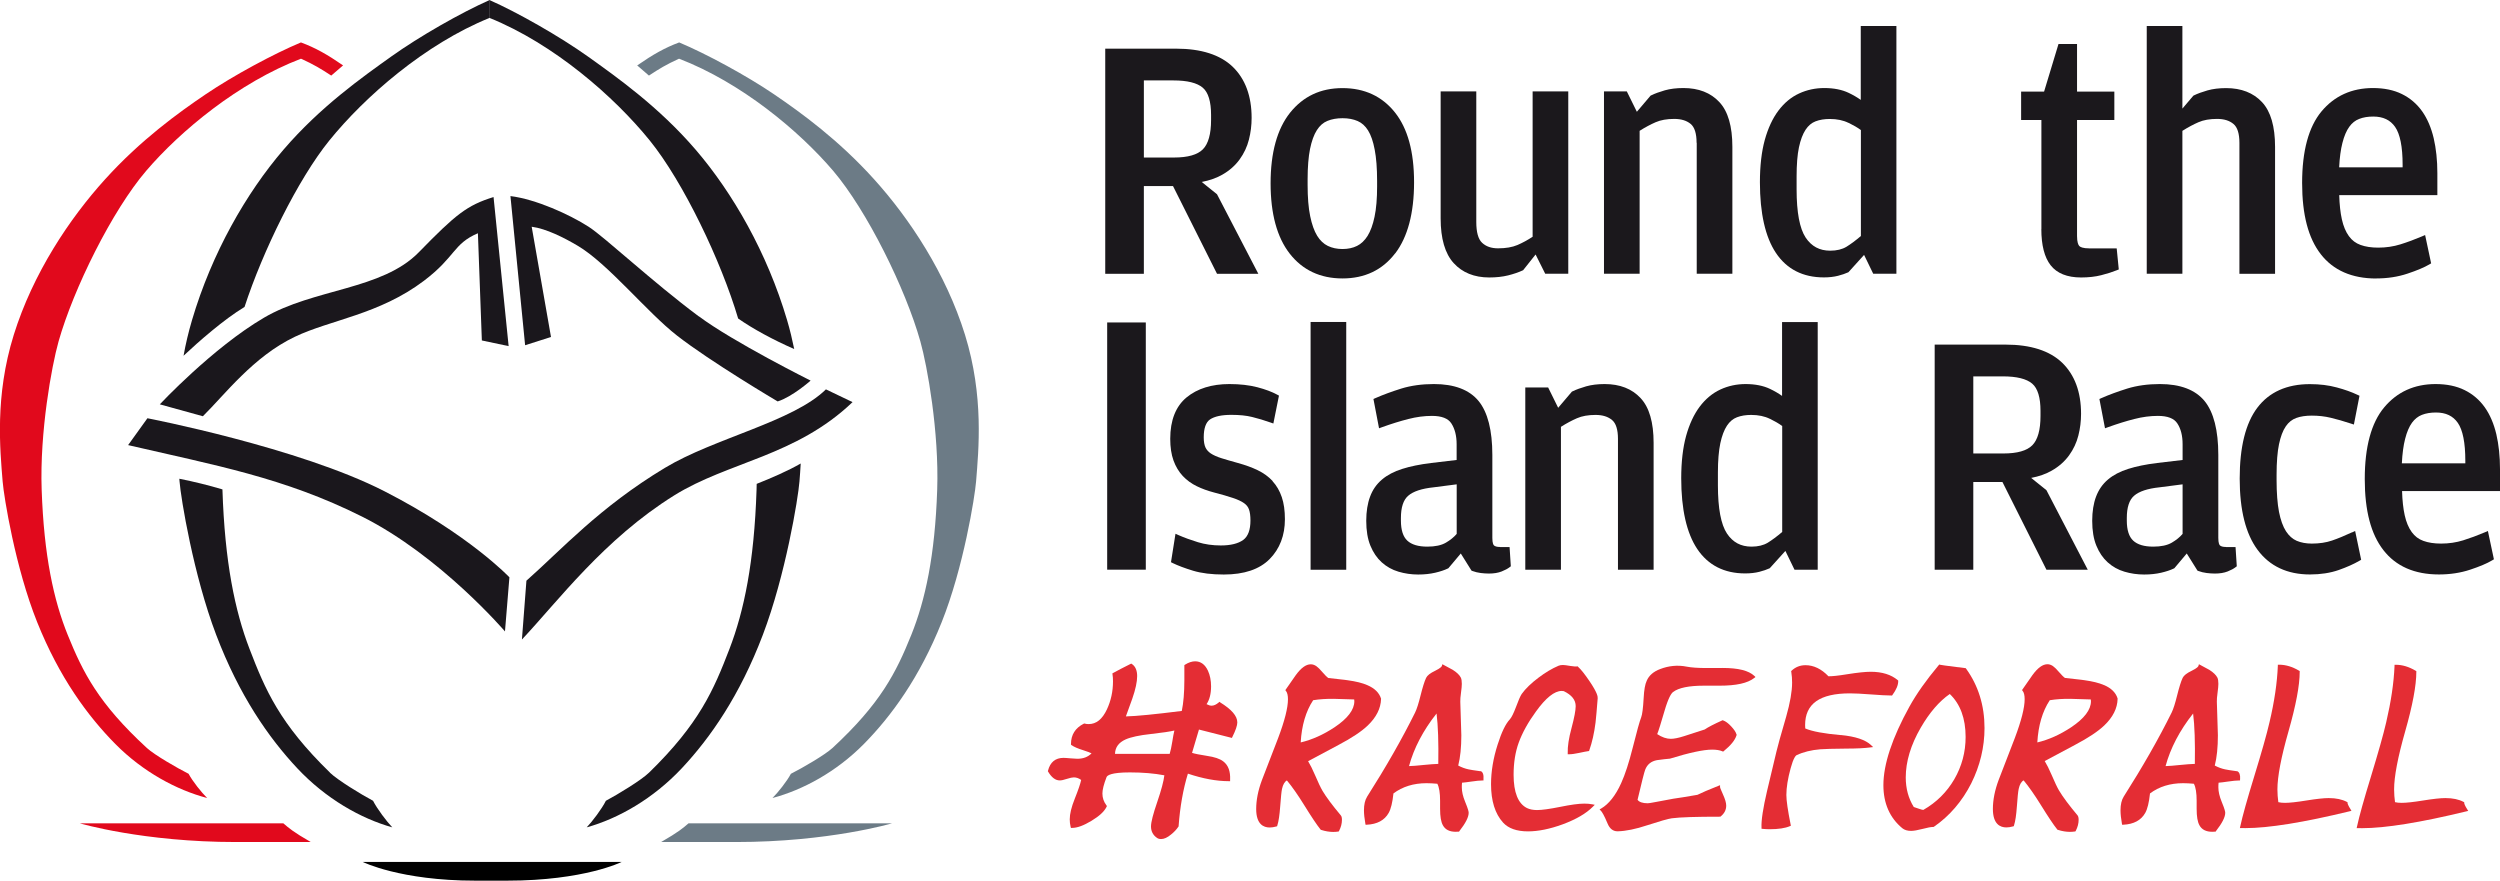 <?xml version="1.0" encoding="UTF-8"?><svg id="Layer_2" xmlns="http://www.w3.org/2000/svg" viewBox="0 0 361.21 127.24"><defs><style>.cls-1{fill:#1b181c;}.cls-1,.cls-2,.cls-3,.cls-4,.cls-5,.cls-6{stroke-width:0px;}.cls-2{fill:#000;}.cls-3{fill:#6c7b86;}.cls-4{fill:#e1091c;}.cls-5{fill:#e42d34;}.cls-6{fill:#1a171c;}</style></defs><path class="cls-1" d="M165.27,26.88h4.21l6.36,12.68h5.97l-5.97-11.49-2.21-1.78c1.15-.22,2.14-.58,2.97-1.05,1.04-.59,1.88-1.34,2.51-2.21.63-.87,1.08-1.83,1.34-2.86.26-1.02.39-2.07.39-3.14,0-3.15-.92-5.63-2.73-7.38-1.81-1.74-4.56-2.62-8.18-2.62h-10.24v32.53h5.58v-12.68ZM165.27,11.62h4.27c2,0,3.42.35,4.24,1.05.8.68,1.2,2.01,1.2,3.94v.73c0,2.02-.4,3.44-1.18,4.23-.78.79-2.18,1.19-4.17,1.19h-4.36v-11.14Z"/><path class="cls-1" d="M201.58,36.62c1.81-2.37,2.73-5.83,2.73-10.28s-.93-7.79-2.76-10.09c-1.85-2.33-4.4-3.52-7.58-3.52s-5.69,1.2-7.58,3.56c-1.86,2.34-2.81,5.77-2.81,10.19s.93,7.81,2.76,10.16c1.85,2.38,4.42,3.59,7.63,3.59s5.77-1.22,7.6-3.62M198.97,26.92c0,1.75-.12,3.23-.37,4.4-.24,1.15-.58,2.08-1.01,2.77-.42.66-.93,1.15-1.52,1.44-.6.3-1.31.45-2.1.45s-1.5-.15-2.12-.45c-.6-.29-1.12-.78-1.54-1.46-.43-.7-.77-1.66-1.01-2.84-.25-1.2-.37-2.72-.37-4.5v-.83c0-1.75.12-3.23.35-4.38.23-1.13.56-2.05.99-2.72.41-.64.92-1.09,1.52-1.33.63-.26,1.36-.39,2.19-.39s1.56.14,2.18.41c.6.26,1.1.71,1.5,1.35.42.67.74,1.6.96,2.77.23,1.18.35,2.71.35,4.53v.78Z"/><path class="cls-1" d="M223.25,39.55h3.34V13.21h-5.15v21c-.73.48-1.47.88-2.19,1.19-.75.32-1.69.48-2.8.48-.98,0-1.73-.26-2.31-.8-.56-.52-.84-1.53-.84-3V13.21h-5.15v18.34c0,2.92.63,5.09,1.88,6.46,1.25,1.38,2.99,2.08,5.14,2.08,1.01,0,1.92-.1,2.73-.3.79-.2,1.5-.44,2.08-.71l.09-.04,1.8-2.27,1.39,2.78Z"/><path class="cls-1" d="M245.15,20.63v18.92h5.15v-18.34c0-2.95-.63-5.13-1.88-6.46-1.25-1.35-3-2.03-5.19-2.03-1.01,0-1.91.11-2.69.33-.76.22-1.43.46-1.98.73l-.08.04-1.98,2.33-1.45-2.94h-3.3v26.34h5.15v-20.65c.82-.52,1.6-.93,2.31-1.24.73-.32,1.64-.48,2.68-.48s1.81.25,2.39.73c.56.47.85,1.38.85,2.72"/><path class="cls-1" d="M268.86,14.44c-.52-.37-1.1-.71-1.75-1.02-.96-.46-2.15-.7-3.53-.7-1.28,0-2.51.26-3.65.79-1.15.53-2.15,1.37-2.99,2.49-.83,1.11-1.49,2.53-1.96,4.23-.46,1.68-.7,3.73-.7,6.1,0,4.48.78,7.92,2.31,10.21,1.57,2.35,3.9,3.54,6.93,3.54.76,0,1.44-.08,2.04-.23.59-.15,1.07-.32,1.44-.49l.07-.03,2.26-2.5,1.32,2.72h3.35V3.76h-5.15v10.69ZM267.1,17.75c.71.35,1.31.7,1.77,1.04v15.31c-.75.64-1.45,1.16-2.08,1.55-.63.38-1.42.57-2.35.57-1.54,0-2.7-.62-3.55-1.89-.87-1.31-1.31-3.65-1.31-6.97v-1.85c0-1.72.11-3.14.34-4.23.23-1.07.55-1.92.96-2.54.39-.59.88-1,1.44-1.21.6-.23,1.29-.34,2.06-.34,1.04,0,1.95.19,2.71.57"/><path class="cls-1" d="M294.94,33.09c0,2.33.45,4.09,1.34,5.23.91,1.17,2.39,1.77,4.41,1.77,1.07,0,2.05-.11,2.91-.33.86-.22,1.62-.46,2.26-.72l.27-.11-.3-3.04h-3.91c-1.01,0-1.36-.21-1.49-.34-.15-.16-.33-.54-.33-1.46v-16.75h5.39v-4.11h-5.39v-6.87h-2.68l-2.08,6.87h-3.32v4.11h2.93v15.77Z"/><path class="cls-1" d="M315.33,18.9c.82-.52,1.6-.93,2.31-1.24.73-.32,1.64-.48,2.68-.48s1.81.25,2.39.74c.56.47.85,1.38.85,2.72v18.92h5.15v-18.34c0-2.95-.63-5.12-1.88-6.46-1.26-1.35-3-2.03-5.19-2.03-1.01,0-1.91.11-2.69.33-.76.22-1.43.46-1.98.73l-.07.04-1.58,1.86V3.76h-5.15v35.79h5.15v-20.65Z"/><path class="cls-1" d="M343.33,40.23c1.61,0,3.13-.23,4.5-.69,1.36-.45,2.43-.9,3.18-1.34l.25-.15-.87-4.09-.44.19c-1.06.45-2.11.84-3.14,1.16-1,.31-2.07.47-3.19.47-.99,0-1.85-.13-2.56-.39-.69-.25-1.24-.66-1.68-1.27-.45-.61-.8-1.44-1.02-2.44-.21-.95-.34-2.12-.38-3.49h14.18v-3.18c0-1.84-.18-3.54-.53-5.04-.36-1.52-.92-2.83-1.67-3.89-.76-1.07-1.74-1.91-2.92-2.49-1.17-.58-2.58-.87-4.18-.87-3.07,0-5.58,1.14-7.45,3.39-1.85,2.23-2.79,5.7-2.79,10.32s.9,7.98,2.69,10.29c1.81,2.34,4.51,3.52,8.03,3.52M339.44,18.31c.39-.54.87-.92,1.43-1.13.58-.23,1.26-.34,2.03-.34,1.42,0,2.45.49,3.15,1.49.72,1.03,1.09,2.87,1.09,5.47v.38h-9.17c.07-1.41.23-2.59.47-3.52.25-1,.59-1.79,1-2.35"/><rect class="cls-1" x="159.97" y="46.59" width="5.58" height="35.72"/><path class="cls-1" d="M183.88,69.51h0c-.58-.63-1.31-1.16-2.16-1.57-.82-.4-1.79-.75-2.88-1.05-.93-.26-1.74-.49-2.4-.7-.62-.2-1.13-.43-1.51-.68-.35-.24-.6-.52-.76-.86-.16-.35-.25-.84-.25-1.46,0-1.31.31-2.18.91-2.59.66-.44,1.69-.66,3.09-.66,1.16,0,2.17.1,3,.31.85.21,1.74.47,2.63.79l.43.15.81-4.03-.26-.14c-.75-.41-1.71-.77-2.86-1.07-1.15-.3-2.51-.46-4.05-.46-2.54,0-4.62.65-6.17,1.92-1.57,1.29-2.37,3.31-2.37,5.99,0,1.21.16,2.27.47,3.13.32.88.77,1.63,1.34,2.24.57.6,1.24,1.1,2.01,1.47.75.37,1.58.67,2.49.91,1.12.29,2.05.56,2.76.8.69.23,1.22.48,1.6.75.35.25.58.54.71.91.14.39.21.93.21,1.6,0,1.35-.35,2.29-1.04,2.8-.73.53-1.82.8-3.24.8-1.19,0-2.3-.16-3.31-.47-1.04-.32-1.97-.66-2.77-1.01l-.47-.21-.65,4.11.26.13c.74.36,1.72.73,2.93,1.1,1.22.37,2.71.55,4.44.55,2.94,0,5.16-.75,6.63-2.24,1.46-1.48,2.2-3.42,2.2-5.75,0-1.24-.15-2.31-.45-3.19-.3-.89-.75-1.67-1.34-2.31"/><rect class="cls-1" x="189.36" y="46.52" width="5.15" height="35.8"/><path class="cls-1" d="M216.73,79.03c-.42,0-.72-.08-.88-.23-.07-.07-.23-.3-.23-1.08v-11.99c0-3.55-.67-6.17-1.98-7.78-1.33-1.63-3.51-2.46-6.46-2.46-1.73,0-3.32.22-4.71.65-1.37.43-2.63.89-3.74,1.38l-.29.13.81,4.23.44-.16c1.33-.48,2.61-.88,3.8-1.18,1.16-.3,2.3-.45,3.4-.45,1.4,0,2.34.36,2.81,1.09.5.77.76,1.78.76,3v2.28l-3.72.44c-1.59.2-2.99.48-4.14.85-1.18.37-2.17.89-2.93,1.54-.78.66-1.36,1.49-1.72,2.48-.36.96-.55,2.14-.55,3.48,0,1.41.2,2.62.6,3.59.4.98.95,1.79,1.64,2.41.69.62,1.5,1.08,2.42,1.35.9.27,1.86.41,2.84.41.91,0,1.73-.09,2.46-.26.72-.17,1.34-.37,1.83-.61l.08-.04,1.79-2.13,1.55,2.48.13.05c.38.14.78.24,1.19.29.4.05.8.08,1.2.08.71,0,1.32-.1,1.83-.3.5-.2.88-.4,1.16-.62l.17-.13-.18-2.78h-1.37ZM210.47,69.99v7.15c-.4.47-.92.89-1.55,1.26-.66.39-1.56.58-2.69.58-1.31,0-2.28-.29-2.9-.87-.61-.57-.92-1.54-.92-2.88v-.39c0-1.53.35-2.61,1.05-3.21.72-.63,1.95-1.04,3.67-1.22l3.33-.43Z"/><path class="cls-1" d="M231.86,55.49c-1.01,0-1.91.11-2.69.33-.76.22-1.43.46-1.98.73l-.08.04-1.98,2.33-1.45-2.94h-3.3v26.34h5.15v-20.65c.82-.52,1.6-.93,2.31-1.24.73-.32,1.64-.48,2.68-.48s1.81.25,2.4.74c.56.47.85,1.38.85,2.71v18.92h5.15v-18.34c0-2.95-.63-5.13-1.88-6.46-1.25-1.35-3-2.03-5.19-2.03"/><path class="cls-1" d="M257.49,57.21c-.52-.37-1.1-.71-1.75-1.02-.96-.46-2.15-.7-3.53-.7-1.28,0-2.51.26-3.65.79-1.14.53-2.15,1.37-2.99,2.49-.83,1.11-1.49,2.53-1.96,4.23-.46,1.68-.7,3.74-.7,6.1,0,4.48.78,7.92,2.31,10.21,1.57,2.35,3.9,3.54,6.93,3.54.76,0,1.44-.08,2.04-.23.59-.15,1.07-.32,1.44-.49l.07-.03,2.26-2.5,1.32,2.72h3.35v-35.79h-5.15v10.69ZM255.73,60.51c.71.35,1.31.7,1.77,1.04v15.31c-.75.64-1.45,1.16-2.08,1.55-.63.38-1.42.57-2.35.57-1.54,0-2.7-.62-3.55-1.89-.87-1.31-1.31-3.65-1.31-6.97v-1.85c0-1.72.12-3.14.35-4.23.23-1.07.55-1.92.96-2.54.39-.59.88-1,1.44-1.21.6-.23,1.29-.34,2.06-.34,1.04,0,1.95.19,2.71.57"/><path class="cls-1" d="M293.47,69.05c1.15-.22,2.14-.57,2.97-1.05,1.04-.59,1.88-1.34,2.51-2.21.63-.87,1.08-1.83,1.34-2.86.26-1.02.39-2.07.39-3.14,0-3.15-.92-5.63-2.73-7.38-1.81-1.74-4.56-2.62-8.18-2.62h-10.24v32.53h5.58v-12.68h4.21l6.36,12.68h5.97l-5.97-11.49-2.21-1.78ZM285.11,54.38h4.27c2,0,3.42.35,4.24,1.05.8.68,1.2,2.01,1.2,3.94v.73c0,2.02-.4,3.44-1.18,4.23-.78.79-2.18,1.19-4.17,1.19h-4.36v-11.14Z"/><path class="cls-1" d="M321.62,79.03c-.42,0-.72-.08-.88-.23-.07-.07-.23-.3-.23-1.08v-11.99c0-3.55-.67-6.17-1.98-7.78-1.33-1.63-3.51-2.46-6.46-2.46-1.73,0-3.32.22-4.71.65-1.37.43-2.63.89-3.74,1.38l-.29.13.81,4.23.44-.16c1.33-.48,2.61-.88,3.8-1.18,1.16-.3,2.3-.45,3.4-.45,1.4,0,2.34.36,2.81,1.09.51.77.76,1.78.76,3v2.28l-3.72.44c-1.59.2-2.98.48-4.14.85-1.18.37-2.17.89-2.93,1.54-.78.66-1.35,1.49-1.72,2.48-.36.96-.55,2.14-.55,3.48,0,1.41.2,2.62.6,3.59.4.98.95,1.79,1.64,2.41.69.62,1.5,1.08,2.42,1.35.9.27,1.86.41,2.84.41.91,0,1.73-.09,2.46-.26.72-.17,1.34-.37,1.83-.61l.08-.04,1.79-2.13,1.55,2.48.13.05c.38.14.78.24,1.19.29.4.05.8.08,1.2.08.71,0,1.32-.1,1.83-.3.5-.2.88-.4,1.16-.62l.17-.13-.18-2.78h-1.37ZM315.35,69.99v7.15c-.4.47-.92.89-1.55,1.26-.66.39-1.56.58-2.69.58-1.31,0-2.28-.29-2.9-.87-.61-.57-.92-1.54-.92-2.88v-.39c0-1.53.35-2.61,1.05-3.21.72-.63,1.95-1.04,3.67-1.22l3.33-.43Z"/><path class="cls-1" d="M339.81,76.92c-1.03.48-1.99.88-2.87,1.18-.85.29-1.84.44-2.92.44-.82,0-1.56-.14-2.18-.4-.6-.26-1.12-.72-1.55-1.38-.44-.68-.78-1.63-1.01-2.8-.23-1.2-.35-2.75-.35-4.59v-.78c0-1.81.12-3.3.35-4.41.23-1.09.55-1.96.98-2.58.41-.6.91-.99,1.51-1.21.63-.23,1.39-.34,2.25-.34.94,0,1.86.1,2.73.31.88.21,1.87.49,2.92.84l.43.14.81-4.16-.28-.13c-.84-.4-1.84-.76-3-1.07-1.17-.32-2.47-.48-3.89-.48-3.33,0-5.89,1.15-7.6,3.42-1.69,2.24-2.54,5.68-2.54,10.23s.87,7.99,2.59,10.3c1.74,2.35,4.29,3.55,7.56,3.55,1.55,0,2.95-.22,4.15-.64,1.19-.42,2.2-.87,3-1.34l.25-.14-.87-4.16-.46.21Z"/><path class="cls-1" d="M361.21,67.78c0-1.84-.18-3.53-.53-5.04-.36-1.52-.92-2.83-1.67-3.89-.76-1.07-1.74-1.91-2.92-2.49-1.17-.58-2.58-.87-4.18-.87-3.08,0-5.58,1.14-7.45,3.39-1.85,2.22-2.79,5.7-2.79,10.32s.9,7.98,2.69,10.28c1.81,2.34,4.51,3.52,8.03,3.52,1.61,0,3.13-.23,4.51-.69,1.36-.45,2.43-.9,3.18-1.35l.25-.15-.87-4.09-.44.19c-1.06.45-2.11.84-3.13,1.16-1,.31-2.07.47-3.19.47-.99,0-1.85-.13-2.56-.39-.69-.25-1.24-.66-1.68-1.27-.45-.61-.8-1.44-1.02-2.44-.21-.94-.34-2.12-.38-3.49h14.18v-3.18ZM347.5,63.42c.25-1,.59-1.79,1-2.35.39-.53.88-.92,1.43-1.13.58-.23,1.27-.34,2.03-.34,1.42,0,2.45.49,3.15,1.49.72,1.03,1.09,2.87,1.09,5.47v.38h-9.17c.07-1.41.23-2.59.47-3.52"/><path class="cls-5" d="M176.32,101.48l-.13-.08-.11.1c-.35.3-.7.46-1.02.46-.21,0-.45-.07-.73-.22.43-.64.65-1.51.65-2.57,0-.85-.15-1.61-.45-2.26-.42-.9-1.04-1.36-1.85-1.36-.46,0-.95.16-1.47.49l-.09.06v2.16c0,1.81-.13,3.31-.37,4.46-3.89.49-6.61.76-8.08.79.41-1.13.72-1.99.93-2.57.47-1.35.7-2.44.7-3.26s-.26-1.41-.76-1.74l-.1-.06-.1.05c-1.02.51-1.86.94-2.5,1.3l-.12.07.02.14c.05.29.07.63.07,1.01,0,1.45-.3,2.81-.88,4.05-.67,1.42-1.53,2.12-2.64,2.12-.19,0-.38-.02-.56-.07l-.07-.02-.07.03c-1.23.62-1.85,1.61-1.85,2.94v.1l.08.06c.35.25.9.49,1.7.74.64.2,1,.35,1.19.45-.53.53-1.2.78-2.05.78-.22,0-.55-.02-.98-.06-.46-.04-.79-.07-1.02-.07-1.17,0-1.93.62-2.24,1.85l-.02.08.04.07c.5.84,1.06,1.26,1.68,1.26.23,0,.57-.07,1.05-.23.43-.14.76-.21.98-.21.36,0,.72.12,1.06.37-.11.54-.42,1.45-.92,2.7-.49,1.22-.73,2.22-.73,2.99,0,.37.04.74.13,1.09l.04.15h.16c.76,0,1.68-.34,2.82-1.03,1.14-.69,1.85-1.35,2.17-2.02l.05-.11-.07-.1c-.38-.5-.58-1.08-.58-1.71,0-.55.2-1.34.6-2.37.1-.25.66-.68,3.37-.68,1.85,0,3.52.14,4.98.42-.1.85-.44,2.14-1.02,3.83-.61,1.78-.91,2.94-.91,3.56,0,.71.3,1.27.88,1.66.15.11.35.16.58.16.43,0,.9-.21,1.43-.65.44-.35.8-.73,1.07-1.14l.03-.04v-.05c.2-2.76.65-5.31,1.34-7.57,2.14.72,4.13,1.09,5.91,1.09h.19v-.19c.06-1.23-.27-2.13-.99-2.67-.49-.38-1.27-.64-2.37-.8-1.02-.16-1.74-.3-2.14-.43.13-.4.3-.97.5-1.69.21-.72.37-1.28.5-1.68,2.99.76,4.37,1.11,4.6,1.17l.16.04.07-.15c.48-.96.71-1.65.71-2.09,0-.93-.82-1.88-2.5-2.91M169.68,105.55c-.1.4-.2.93-.3,1.59-.12.76-.25,1.36-.38,1.78h-7.9c.03-.95.53-1.63,1.52-2.08.76-.34,2-.61,3.68-.79,1.63-.18,2.74-.35,3.38-.5"/><path class="cls-5" d="M191.06,114.22h0c-.25-.42-.6-1.16-1.05-2.21-.37-.86-.71-1.54-1.01-2.03l4.4-2.35c1.9-1,3.31-1.94,4.2-2.79,1.25-1.19,1.9-2.48,1.94-3.84v-.06c-.27-.85-.93-1.5-1.99-1.95-.7-.31-1.65-.54-2.8-.7-.06-.01-.23-.05-2.83-.33-.22-.15-.49-.43-.82-.81-.38-.45-.68-.74-.92-.91-.26-.17-.52-.26-.79-.26-.7,0-1.41.52-2.18,1.58-.63.9-1.1,1.58-1.42,2.04l-.08.12.09.11c.2.25.29.66.29,1.21,0,1.22-.48,3.12-1.43,5.63-1.02,2.68-1.8,4.7-2.33,6.04-.55,1.47-.83,2.88-.83,4.18,0,2.2,1.06,2.67,1.95,2.67.29,0,.62-.05.97-.15l.1-.03.03-.1c.2-.62.33-1.53.42-2.78.1-1.3.18-2.15.26-2.51.14-.64.38-1.05.71-1.23.73.88,1.57,2.07,2.48,3.54,1.06,1.71,1.85,2.9,2.37,3.54l.04.05.06.02c.63.2,1.21.29,1.74.29.25,0,.49-.02.7-.05l.1-.02.05-.09c.27-.52.41-1.05.41-1.59,0-.3-.05-.52-.17-.65-1.2-1.43-2.1-2.63-2.67-3.59M195.68,101.32c0,1.22-.96,2.49-2.86,3.76-1.6,1.06-3.24,1.8-4.89,2.19.14-2.44.74-4.5,1.8-6.1.91-.15,1.91-.21,2.97-.2,1.28.03,2.28.06,2.96.09.01.08.02.17.02.26"/><path class="cls-5" d="M213.94,111.43h-.05c-.88-.12-1.46-.21-1.71-.27-.48-.1-.98-.28-1.49-.55.3-1.17.45-2.64.45-4.37l-.15-4.85c-.01-.29.02-.72.1-1.28.08-.59.12-1.02.12-1.3,0-.42-.05-.71-.14-.9-.19-.38-.57-.75-1.17-1.13l-1.5-.81-.07.24c-.02.08-.16.31-.98.71-.71.34-1.13.67-1.3,1.02-.25.53-.51,1.39-.8,2.54-.28,1.13-.54,1.96-.79,2.47-1.87,3.78-4.2,7.86-6.93,12.15-.31.49-.46,1.16-.46,1.98,0,.53.07,1.18.2,1.91l.03.17h.17c1.51-.07,2.57-.64,3.17-1.7.33-.59.55-1.51.69-2.82,1.31-.98,2.91-1.48,4.78-1.48.49,0,1.01.03,1.56.08.27.5.4,1.33.4,2.47v1.14c0,1.12.13,1.91.41,2.4.34.62.96.93,1.84.93.13,0,.26,0,.4-.02h.09s.05-.08.05-.08c.9-1.15,1.34-2.02,1.34-2.64,0-.15-.05-.48-.51-1.59-.32-.78-.48-1.48-.48-2.07,0-.22,0-.45.03-.69.34-.03.8-.08,1.38-.17.68-.1,1.19-.15,1.53-.15h.19v-.19c.05-.65-.09-1.03-.4-1.17M207.81,110.37c-.52.01-1.24.07-2.17.16-.86.09-1.55.15-2.06.16.7-2.58,2.03-5.14,3.98-7.6.22,1.75.3,4.19.25,7.28"/><path class="cls-5" d="M228,96.33l-.07-.06-.09.02c-.12.02-.37.02-.94-.07-.56-.1-.92-.14-1.09-.14-.25,0-.46.04-.63.11-.94.4-1.91.98-2.9,1.73-1.05.79-1.87,1.58-2.42,2.35-.2.3-.48.93-.84,1.92-.33.87-.62,1.46-.87,1.74-.62.66-1.2,1.86-1.77,3.66-.63,1.96-.95,3.88-.95,5.72,0,2.4.58,4.26,1.73,5.53.77.85,1.98,1.28,3.61,1.28,1.48,0,3.15-.34,4.99-1.01,1.95-.72,3.43-1.58,4.4-2.57l.26-.26-.36-.07c-.35-.07-.74-.1-1.17-.1-.78,0-1.95.16-3.47.47-1.5.3-2.63.46-3.35.46-.57,0-1.06-.1-1.45-.29-1.28-.64-1.93-2.26-1.93-4.81,0-1.74.25-3.3.74-4.64.52-1.43,1.36-2.95,2.5-4.51,1.41-1.96,2.66-2.96,3.71-2.96.13,0,.24.01.3.03,1.16.56,1.72,1.27,1.72,2.17,0,.6-.2,1.66-.6,3.16-.4,1.47-.58,2.68-.55,3.6v.19h.2c.37,0,.84-.07,1.41-.19.66-.14,1.11-.23,1.35-.26l.12-.02.04-.11c.4-1.13.71-2.48.9-4.01.08-.68.18-1.86.31-3.5.02-.27-.07-.82-1.14-2.41-.72-1.07-1.28-1.77-1.69-2.13"/><path class="cls-5" d="M248.87,96.52h-2.3c-1.25,0-2.21-.07-2.87-.2-1.34-.27-2.63-.11-3.81.34-.98.36-1.64.94-1.96,1.69-.24.5-.39,1.33-.45,2.54-.08,1.43-.2,2.35-.35,2.74-.23.58-.63,2.02-1.23,4.41-.54,2.15-1.1,3.87-1.67,5.12-.81,1.79-1.79,3.02-2.89,3.66l-.23.13.18.18c.16.16.46.61.97,1.84.31.76.8,1.14,1.44,1.14h.05c1.16-.03,2.59-.32,4.24-.87,1.82-.59,3.02-.94,3.56-1.01,1.2-.16,3.54-.23,6.94-.23h.07l.05-.04c.53-.42.8-.94.8-1.56,0-.39-.15-.92-.46-1.6-.39-.84-.42-1.02-.43-1.06v-.29l-.28.11c-1.34.53-2.34.96-2.99,1.28-1.62.28-2.79.47-3.47.56-.6.1-1.41.25-2.41.45-.86.17-1.18.21-1.3.21-.74,0-1.23-.17-1.47-.5.59-2.51.96-3.97,1.1-4.34.3-.78.86-1.23,1.71-1.39.81-.11,1.42-.18,1.81-.21h.04c2.82-.87,4.87-1.31,6.11-1.31.61,0,1.11.08,1.48.24l.11.05.1-.08c1.02-.83,1.62-1.57,1.84-2.28l.02-.06-.02-.06c-.1-.35-.36-.73-.78-1.18-.42-.45-.79-.72-1.15-.85l-.07-.03-.07.03c-1.2.54-2.03.97-2.53,1.31l-2.97.96c-.81.26-1.46.39-1.93.39-.62,0-1.28-.23-1.96-.68.2-.49.54-1.58,1.05-3.33.56-1.93.99-2.57,1.25-2.76.79-.6,2.28-.91,4.42-.91h2.3c2.41,0,4.04-.36,5-1.11l.18-.14-.16-.16c-.82-.77-2.32-1.15-4.6-1.15"/><path class="cls-5" d="M265.96,106.21c-2.41-.21-4.13-.53-5.13-.96,0-.16-.02-.32-.02-.49,0-3.08,2.12-4.58,6.48-4.58.66,0,1.67.05,2.99.15,1.32.1,2.33.16,2.99.16h.1l.06-.08c.56-.77.83-1.42.83-1.99v-.09l-.07-.06c-.95-.8-2.26-1.21-3.9-1.21-.78,0-1.92.12-3.42.36-1.28.21-2.19.3-2.69.29-1.01-1.06-2.13-1.6-3.31-1.6-.79,0-1.46.27-2.01.79l-.07.07.02.1c.08.49.12,1.02.12,1.56,0,1.27-.29,2.92-.85,4.89-.8,2.74-1.27,4.43-1.4,5.02l-1.37,5.75c-.58,2.48-.85,4.25-.8,5.28v.17s.18.02.18.02c.33.03.66.05,1,.05,1.25,0,2.24-.15,2.91-.44l.15-.06-.03-.16c-.41-2.05-.62-3.49-.62-4.29,0-1.07.21-2.37.62-3.87.4-1.47.72-1.82.88-1.89.95-.45,2.09-.73,3.39-.84.6-.05,1.86-.08,3.73-.1,1.51,0,2.69-.06,3.51-.17l.4-.05-.29-.28c-.8-.77-2.27-1.26-4.37-1.46"/><path class="cls-5" d="M284,96.53h-.09c-2.93-.36-3.51-.46-3.59-.48l-.13-.04-.08.1c-1.78,2.12-3.2,4.13-4.22,5.97-2.5,4.52-3.77,8.35-3.77,11.36,0,2.63.92,4.73,2.74,6.23.31.25.73.38,1.26.38.39,0,.94-.1,1.68-.29.7-.19,1.22-.28,1.53-.28h.06l.05-.04c2.24-1.55,4.05-3.65,5.37-6.25,1.27-2.55,1.92-5.24,1.92-8,0-3.26-.9-6.15-2.68-8.6l-.05-.07ZM284,106.48c0,2.19-.55,4.24-1.64,6.12-1.08,1.85-2.58,3.34-4.47,4.42-.1,0-.3-.05-.7-.19-.33-.11-.55-.19-.68-.23-.77-1.23-1.16-2.67-1.16-4.28,0-2.28.73-4.7,2.16-7.17,1.26-2.18,2.67-3.82,4.2-4.88,1.52,1.45,2.29,3.54,2.29,6.21"/><path class="cls-5" d="M303.98,98.98c-.7-.31-1.65-.54-2.8-.7-.06-.01-.23-.05-2.83-.33-.22-.15-.49-.43-.82-.81-.38-.45-.68-.74-.92-.91-.26-.17-.52-.26-.78-.26-.7,0-1.41.52-2.18,1.58-.63.9-1.1,1.58-1.42,2.04l-.08.12.09.11c.2.25.29.66.29,1.21,0,1.22-.48,3.12-1.43,5.63-1.02,2.68-1.8,4.7-2.33,6.04-.55,1.47-.83,2.88-.83,4.18,0,2.2,1.06,2.67,1.95,2.67.29,0,.62-.05.97-.15l.1-.03.03-.1c.2-.62.33-1.53.42-2.78.09-1.3.18-2.15.26-2.51.14-.64.38-1.05.71-1.23.73.88,1.57,2.07,2.48,3.54,1.06,1.71,1.85,2.9,2.37,3.54l.04.05.06.02c.63.2,1.21.29,1.74.29.25,0,.48-.02.7-.05l.1-.02.05-.09c.27-.52.41-1.05.41-1.59,0-.3-.06-.52-.17-.65-1.2-1.43-2.1-2.63-2.67-3.59-.25-.42-.6-1.16-1.05-2.21-.37-.86-.71-1.54-1.01-2.03l4.4-2.35c1.9-1,3.31-1.94,4.2-2.79,1.25-1.19,1.9-2.48,1.93-3.84v-.03s0-.03,0-.03c-.26-.85-.92-1.5-1.98-1.95M302.11,101.32c0,1.22-.96,2.49-2.86,3.76-1.6,1.06-3.24,1.8-4.89,2.19.14-2.44.74-4.5,1.8-6.1.91-.15,1.91-.21,2.97-.2,1.28.03,2.28.06,2.96.09.01.08.02.17.02.26"/><path class="cls-5" d="M323.66,112.6c.04-.65-.1-1.03-.41-1.17h-.05c-.88-.12-1.46-.21-1.71-.27-.48-.1-.98-.28-1.49-.55.3-1.17.45-2.64.45-4.37l-.15-4.85c-.01-.29.02-.72.1-1.28.08-.59.12-1.02.12-1.3,0-.42-.05-.71-.14-.9-.2-.38-.57-.75-1.17-1.13l-1.5-.81-.07.24c-.02.08-.16.31-.98.71-.71.34-1.13.67-1.3,1.02-.25.53-.51,1.39-.8,2.54-.28,1.13-.54,1.96-.79,2.47-1.87,3.78-4.2,7.86-6.93,12.15-.31.49-.46,1.16-.46,1.98,0,.53.07,1.18.2,1.91l.03.17h.17c1.51-.07,2.57-.64,3.17-1.7.33-.59.55-1.51.69-2.82,1.31-.98,2.91-1.48,4.78-1.48.49,0,1.01.03,1.56.08.27.5.4,1.33.4,2.47v1.14c0,1.12.13,1.91.41,2.4.34.62.96.93,1.84.93.13,0,.26,0,.4-.02h.09s.05-.08.05-.08c.9-1.15,1.34-2.02,1.34-2.64,0-.15-.05-.48-.51-1.59-.32-.78-.48-1.48-.48-2.07,0-.22,0-.45.03-.69.34-.03.8-.08,1.38-.17.68-.1,1.19-.15,1.53-.15h.19v-.19ZM317.12,110.37c-.53.01-1.24.07-2.17.16-.86.09-1.55.15-2.06.16.7-2.58,2.03-5.14,3.98-7.6.22,1.75.3,4.19.25,7.28"/><path class="cls-5" d="M339.18,116.02v-.11s-.1-.05-.1-.05c-.67-.36-1.55-.55-2.62-.55-.71,0-1.8.12-3.22.35-1.41.23-2.45.34-3.09.34-.38,0-.71-.03-.97-.1-.08-.6-.13-1.22-.13-1.84,0-1.86.54-4.68,1.6-8.39,1.07-3.75,1.62-6.64,1.62-8.6v-.11l-.1-.06c-.96-.57-1.92-.86-2.87-.86h-.19v.19c-.1,2.43-.5,5.16-1.2,8.11-.41,1.78-1.16,4.41-2.21,7.83-1.02,3.32-1.7,5.75-2.02,7.24l-.05.23h.24c.18.01.36.01.54.01,3.37,0,8.44-.82,15.07-2.43l.27-.07-.14-.23c-.34-.54-.42-.79-.43-.91"/><path class="cls-5" d="M356.47,116.93c-.34-.54-.42-.79-.43-.91v-.11s-.1-.05-.1-.05c-.67-.36-1.55-.55-2.62-.55-.71,0-1.8.12-3.22.35-1.41.23-2.45.34-3.09.34-.38,0-.71-.03-.97-.1-.08-.6-.13-1.22-.13-1.84,0-1.86.54-4.68,1.6-8.39,1.07-3.75,1.61-6.64,1.61-8.59v-.11l-.1-.06c-.96-.57-1.92-.86-2.86-.86h-.19v.19c-.1,2.43-.51,5.16-1.2,8.11-.41,1.78-1.16,4.41-2.2,7.83-1.02,3.32-1.7,5.75-2.02,7.24l-.05.23h.24c.18.01.36.01.54.01,3.37,0,8.44-.82,15.07-2.43l.27-.07-.15-.23Z"/><path class="cls-3" d="M95.52,121.66h10.81c13.42,0,22.55-2.7,22.55-2.7h-29.4c-.78.67-1.42,1.24-3.96,2.7"/><path class="cls-4" d="M44.9,121.66h-10.81c-13.42,0-22.55-2.7-22.55-2.7h29.4c.78.67,1.42,1.24,3.96,2.7"/><path class="cls-2" d="M52.42,124.54s5.42,2.7,16.23,2.7h4.64c11.14,0,16.52-2.7,16.52-2.7h-37.4Z"/><path class="cls-4" d="M49.58,9.44l-1.72,1.48c-1.52-.99-2.44-1.56-4.37-2.44-9.02,3.45-17.43,10.43-22.36,16.19-4.93,5.76-10.51,17.04-12.67,24.67-1,3.55-2.73,13.07-2.44,21.41.33,9.56,1.74,15.99,3.77,21,2.19,5.4,4.42,9.87,11.44,16.33,1.08.99,4.37,2.89,6.02,3.72.56,1.07,1.89,2.73,2.68,3.5-4.41-1.16-9.28-3.78-13.26-7.8-3.98-4.03-8.09-9.6-11.3-17.61-3.15-7.85-4.81-18.1-4.99-20.34-.36-4.52-1.16-12.29,1.61-21.17,2.77-8.88,8.05-16.8,13.2-22.48,5.15-5.69,10.56-9.59,14.53-12.28,3.98-2.69,9.79-5.83,13.76-7.49,2.08.77,3.8,1.74,6.09,3.32"/><path class="cls-3" d="M92.05,9.44l1.71,1.48c1.51-.99,2.43-1.56,4.35-2.44,8.98,3.45,17.35,10.43,22.26,16.19,4.9,5.76,10.47,17.04,12.61,24.67,1,3.55,2.71,13.07,2.43,21.41-.32,9.56-1.73,15.99-3.75,21-2.18,5.4-4.4,9.87-11.39,16.33-1.08.99-4.35,2.89-6,3.72-.56,1.07-1.88,2.73-2.66,3.5,4.38-1.16,9.23-3.78,13.2-7.8,3.97-4.03,8.05-9.6,11.25-17.61,3.14-7.85,4.79-18.1,4.97-20.34.36-4.52,1.15-12.29-1.6-21.17-2.76-8.88-8.01-16.8-13.14-22.48-5.13-5.69-10.51-9.59-14.46-12.28-3.96-2.69-9.75-5.83-13.7-7.49-2.07.77-3.78,1.74-6.06,3.32"/><path class="cls-6" d="M93.88,20.3c4.85,5.99,10.32,17.44,12.77,25.72,2.11,1.48,5.07,3.09,8.1,4.41-.28-1.37-.61-2.76-1.03-4.18-2.87-9.72-7.86-18.39-13.2-24.61-5.34-6.22-11.42-10.5-15.54-13.45C80.85,5.25,74.82,1.82,70.71,0v2.58c9.35,3.78,18.06,11.41,23.17,17.72"/><path class="cls-6" d="M109.33,69.9c0,.29-.01.57-.02.86-.34,10.47-1.8,17.5-3.91,22.99-2.27,5.91-4.35,10.8-11.62,17.88-1.12,1.09-4.53,3.16-6.24,4.07-.58,1.17-1.96,2.99-2.77,3.84,4.57-1.27,9.61-4.14,13.74-8.54,4.13-4.41,8.38-10.51,11.71-19.28,3.27-8.6,5.1-19.71,5.29-22.16.06-.77.13-1.65.18-2.59-1.88,1.08-4.24,2.1-6.36,2.94"/><path class="cls-6" d="M47.67,111.62c-7.27-7.07-9.35-11.96-11.62-17.87-2.11-5.49-3.57-12.53-3.91-22.99,0-.02,0-.03,0-.05-1.98-.59-4.11-1.12-6.23-1.54,0,.13.02.26.03.38.19,2.45,2.02,13.56,5.29,22.16,3.33,8.77,7.58,14.87,11.71,19.28,4.13,4.41,9.18,7.27,13.74,8.55-.81-.85-2.19-2.67-2.78-3.84-1.71-.91-5.12-2.99-6.24-4.07"/><path class="cls-6" d="M56.48,8.2c-4.12,2.95-10.2,7.22-15.54,13.45-5.34,6.22-10.33,14.89-13.2,24.61-.52,1.76-.92,3.47-1.22,5.14,2.18-2.05,5.84-5.26,8.81-7.05,2.64-8.09,7.72-18.45,12.25-24.05,5.11-6.31,13.82-13.94,23.17-17.72V0c-4.11,1.82-10.14,5.25-14.27,8.2"/><path class="cls-6" d="M100.96,45.71c-6.75-5.03-13.55-11.42-15.9-12.94-2.8-1.8-7.66-3.99-11.31-4.44l2.12,21.55,3.74-1.19-2.79-15.93c2.1.27,4.69,1.59,6.62,2.73,4.37,2.56,10.02,9.6,14.37,12.99,4.87,3.8,14.55,9.52,14.55,9.52,2.13-.67,4.76-3.01,4.76-3.01,0,0-11.16-5.57-16.15-9.29"/><path class="cls-6" d="M73.49,50.02l-2.18-21.55c-3.85,1.2-5.44,2.49-10.78,7.96-5.33,5.48-15.18,5.24-22.4,9.48-7.41,4.35-15.04,12.51-15.04,12.51l6.22,1.72c3.14-3.08,7.27-8.61,13.29-11.48,5.18-2.47,12.19-3.21,18.65-8.09,4.62-3.5,4.2-5.33,7.8-6.87l.57,15.49,3.88.82Z"/><path class="cls-6" d="M73.61,83.42s-5.8-6.16-18.06-12.44c-12.33-6.32-34.25-10.55-34.25-10.55l-2.79,3.88c12.47,2.9,22.5,4.67,33.8,10.33,11.3,5.66,20.65,16.59,20.65,16.59l.64-7.8Z"/><path class="cls-6" d="M119.34,56.25c-4.75,4.68-16.15,7.05-23.29,11.36-9.47,5.71-14.89,11.78-19.99,16.29l-.65,8.5c5.18-5.5,11.85-14.5,22-20.82,7.82-4.87,17.58-5.65,25.77-13.48l-3.84-1.84Z"/></svg>